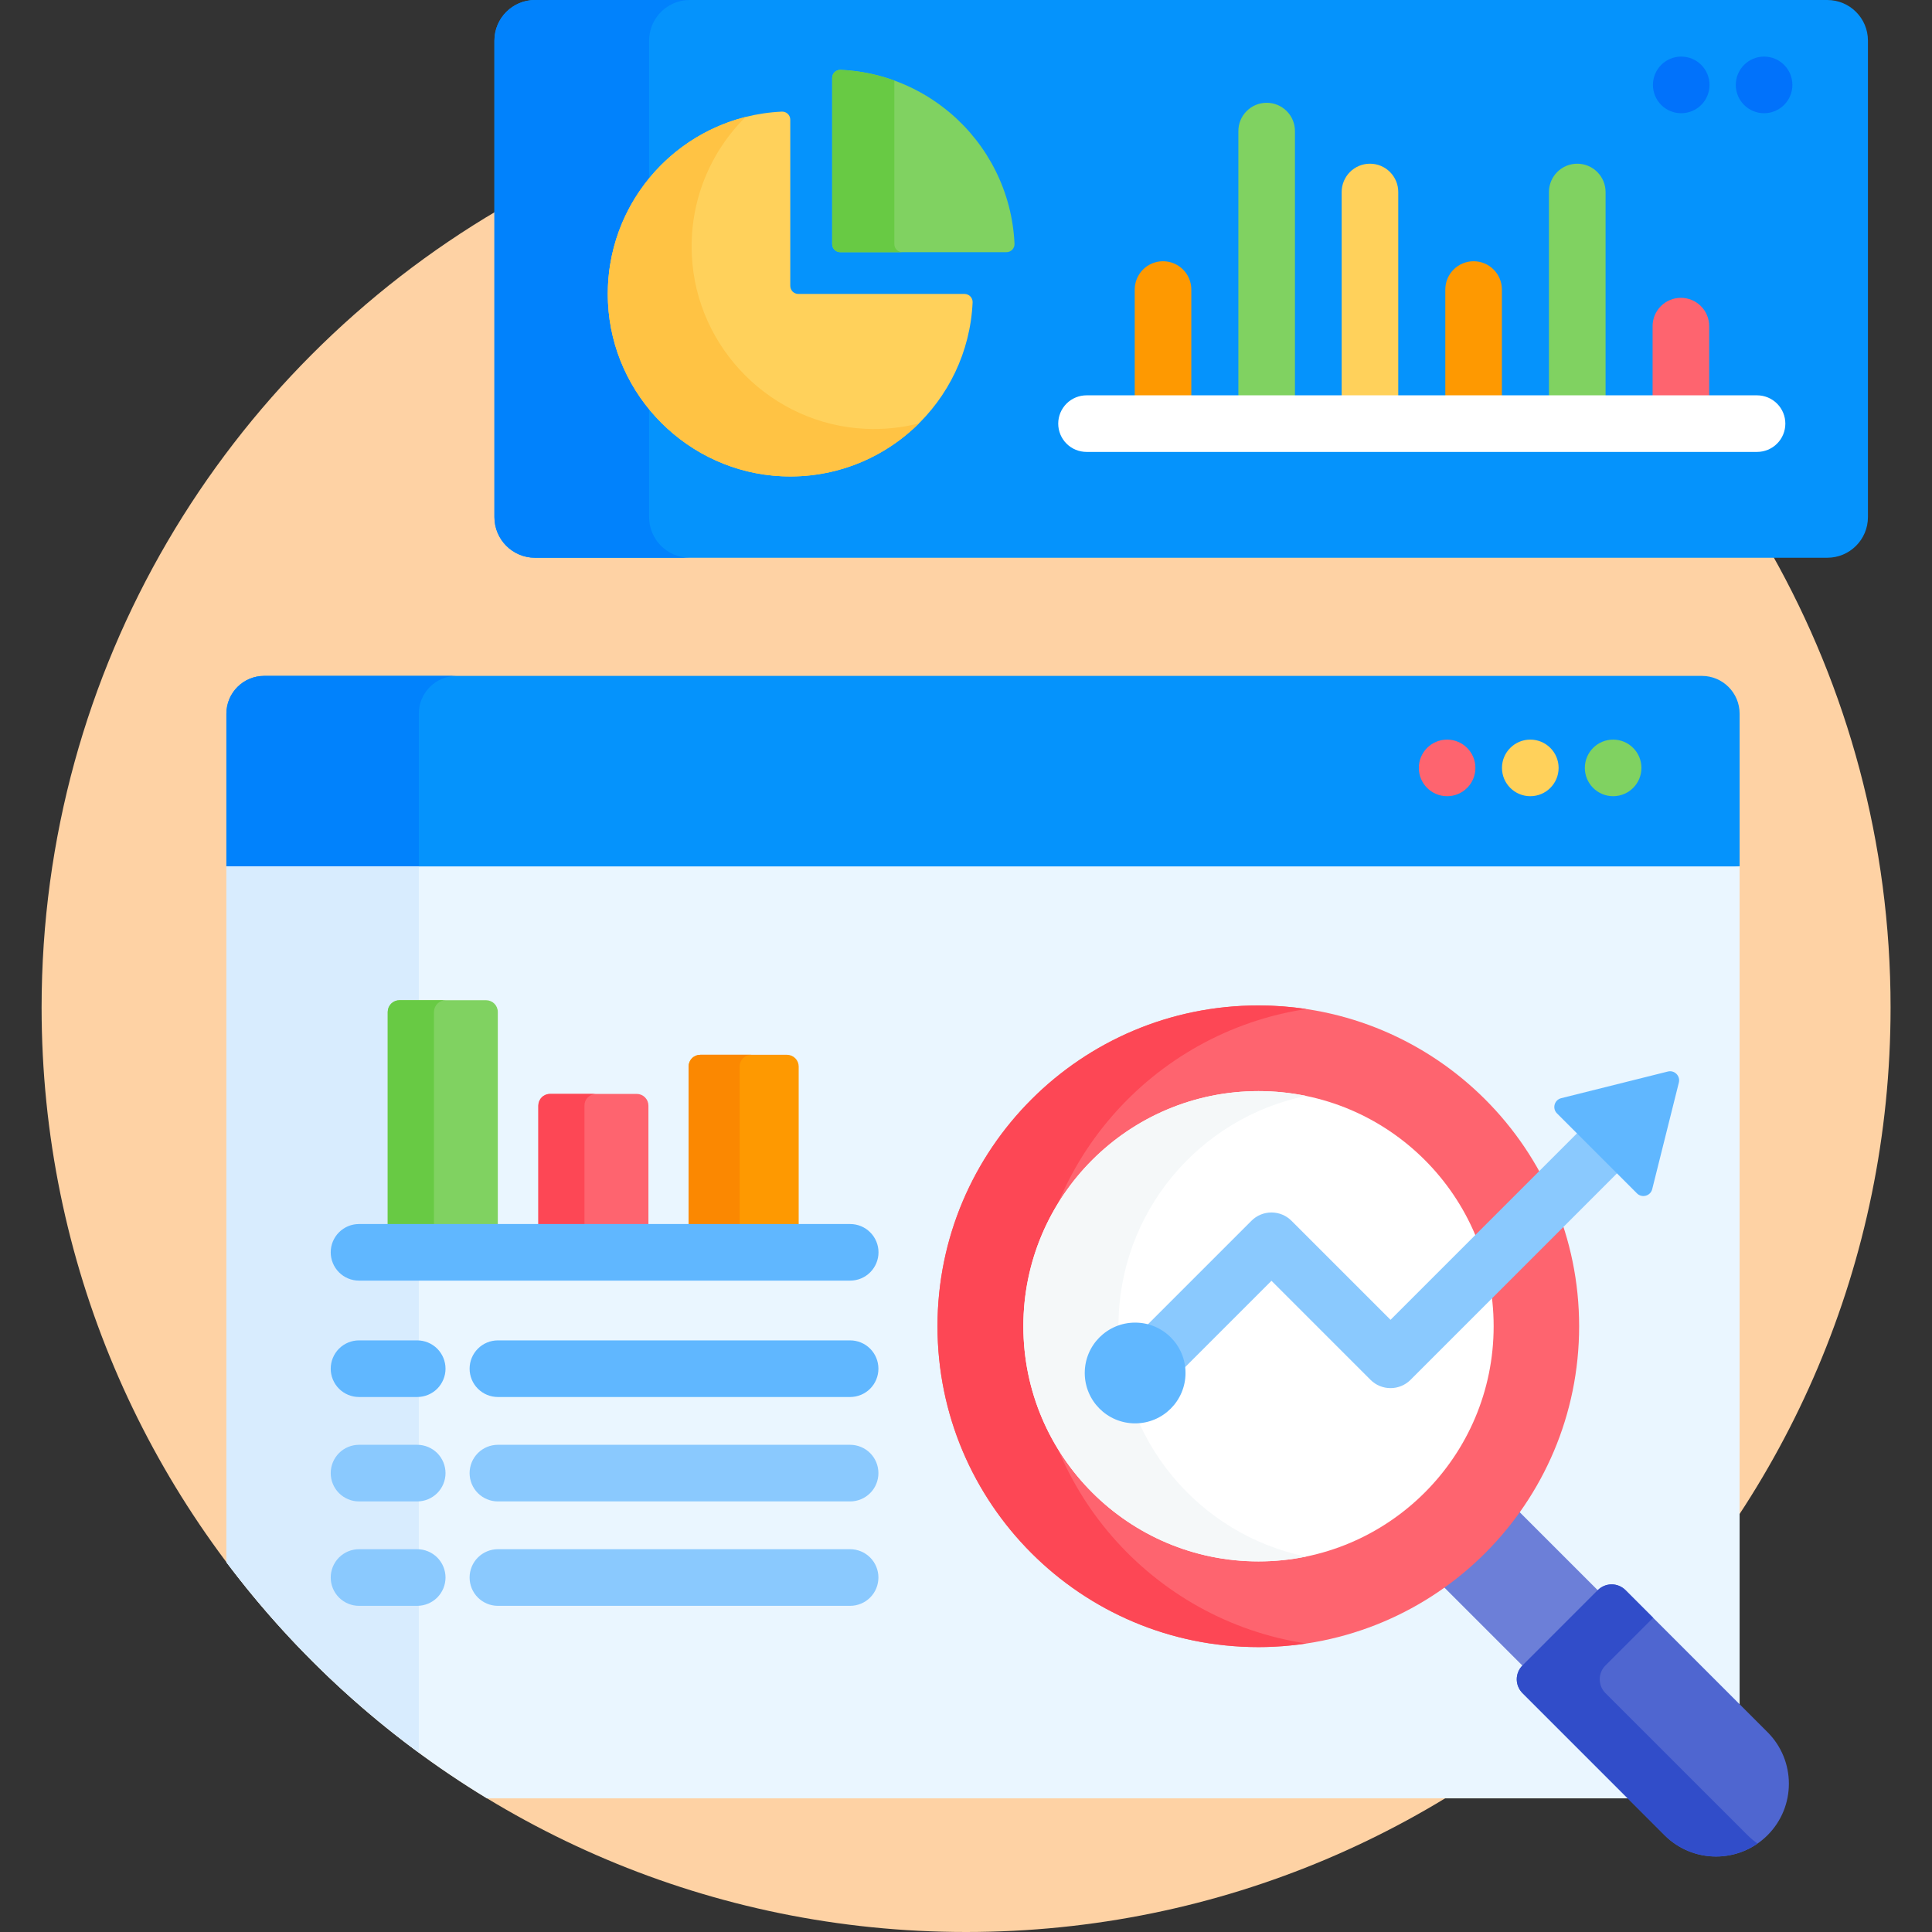 <svg width="45" height="45" viewBox="0 0 45 45" fill="none" xmlns="http://www.w3.org/2000/svg">
<rect x="0" y="0" width="45" height="45" fill="#333333" stroke="none"/>
<g clip-path="url(#clip0_2000_26785)">
<path d="M41.269 12.903H12.462C11.989 12.903 11.604 12.518 11.604 12.045V4.893C5.24 8.635 0.969 15.552 0.969 23.467C0.969 35.359 10.61 45 22.502 45C34.394 45 44.035 35.359 44.035 23.467C44.035 19.628 43.029 16.024 41.269 12.903Z" fill="#FED2A4"/>
<path d="M39.639 15.743H6.153C5.667 15.743 5.273 16.137 5.273 16.623V20.18L6.026 20.268H39.837L40.519 20.18V16.623C40.519 16.137 40.125 15.743 39.639 15.743Z" fill="#0593FC"/>
<path d="M9.755 16.623C9.755 16.137 10.149 15.743 10.635 15.743H6.153C5.667 15.743 5.273 16.137 5.273 16.623V20.18H9.755V16.623Z" fill="#0182FC"/>
<path d="M35.518 39.374C35.449 39.305 35.411 39.211 35.411 39.114C35.411 39.017 35.449 38.923 35.518 38.854L37.273 37.099C37.307 37.065 37.347 37.038 37.392 37.019C37.437 37.001 37.485 36.991 37.533 36.992C37.631 36.992 37.723 37.03 37.793 37.099L40.519 39.825V20.18H5.273V36.388C6.928 38.59 8.987 40.457 11.341 41.887H38.031L35.518 39.374Z" fill="#EAF6FF"/>
<path d="M9.755 20.18H5.273V36.388C6.543 38.077 8.053 39.571 9.755 40.823V20.18Z" fill="#D8ECFE"/>
<path d="M11.595 28.597V23.571C11.595 23.498 11.566 23.429 11.515 23.377C11.464 23.326 11.394 23.297 11.322 23.297H9.305C9.232 23.297 9.163 23.326 9.111 23.377C9.06 23.429 9.031 23.498 9.031 23.571V28.597H11.595Z" fill="#80D261"/>
<path d="M10.382 23.297H9.305C9.232 23.297 9.163 23.326 9.111 23.377C9.06 23.429 9.031 23.498 9.031 23.571V28.597H10.108V23.571C10.108 23.498 10.137 23.429 10.188 23.377C10.24 23.326 10.309 23.297 10.382 23.297Z" fill="#68CA44"/>
<path d="M15.103 28.598V25.752C15.103 25.68 15.074 25.61 15.023 25.559C14.972 25.508 14.902 25.479 14.83 25.479H12.812C12.74 25.479 12.67 25.508 12.619 25.559C12.568 25.61 12.539 25.68 12.539 25.752V28.598H15.103Z" fill="#FE646F"/>
<path d="M13.886 25.479H12.812C12.74 25.479 12.67 25.508 12.619 25.559C12.568 25.61 12.539 25.68 12.539 25.752V28.598H13.613V25.752C13.613 25.716 13.62 25.681 13.633 25.648C13.647 25.614 13.667 25.584 13.693 25.559C13.718 25.534 13.748 25.514 13.781 25.5C13.815 25.486 13.85 25.479 13.886 25.479Z" fill="#FD4755"/>
<path d="M18.603 28.597V24.841C18.603 24.769 18.574 24.699 18.523 24.648C18.472 24.597 18.402 24.568 18.33 24.568H16.312C16.24 24.568 16.17 24.597 16.119 24.648C16.068 24.699 16.039 24.769 16.039 24.841V28.597H18.603Z" fill="#FE9901"/>
<path d="M17.501 24.568H16.312C16.24 24.568 16.17 24.597 16.119 24.648C16.068 24.699 16.039 24.769 16.039 24.841V28.597H17.227V24.841C17.227 24.769 17.256 24.699 17.307 24.648C17.359 24.597 17.428 24.568 17.501 24.568Z" fill="#FB8801"/>
<path d="M37.274 37.099L35.333 35.158C34.85 35.837 34.257 36.43 33.578 36.913L35.519 38.854L37.274 37.099Z" fill="#6C7FD8"/>
<path d="M41.17 42.745C40.508 43.408 39.433 43.408 38.771 42.745L35.462 39.436C35.419 39.393 35.386 39.343 35.363 39.288C35.34 39.233 35.328 39.173 35.328 39.114C35.328 39.054 35.34 38.995 35.363 38.939C35.386 38.884 35.419 38.834 35.462 38.792L37.216 37.037C37.259 36.994 37.309 36.961 37.364 36.938C37.419 36.915 37.479 36.903 37.538 36.903C37.598 36.903 37.657 36.915 37.713 36.938C37.768 36.961 37.818 36.994 37.861 37.037L41.17 40.346C41.832 41.009 41.832 42.083 41.17 42.745Z" fill="#4F66D0"/>
<path d="M40.704 42.745L37.394 39.436C37.352 39.393 37.318 39.343 37.295 39.288C37.273 39.233 37.261 39.173 37.261 39.114C37.261 39.054 37.273 38.995 37.295 38.939C37.318 38.884 37.352 38.834 37.394 38.792L38.505 37.681L37.861 37.037C37.818 36.994 37.768 36.961 37.713 36.938C37.657 36.915 37.598 36.903 37.538 36.903C37.479 36.903 37.419 36.915 37.364 36.938C37.309 36.961 37.259 36.994 37.216 37.037L35.462 38.792C35.419 38.834 35.386 38.884 35.363 38.939C35.34 38.995 35.328 39.054 35.328 39.114C35.328 39.173 35.34 39.233 35.363 39.288C35.386 39.343 35.419 39.393 35.462 39.436L38.771 42.745C39.361 43.335 40.275 43.398 40.937 42.938C40.853 42.881 40.775 42.816 40.704 42.745Z" fill="#314DC9"/>
<path d="M29.309 38.364C33.436 38.364 36.781 35.018 36.781 30.891C36.781 26.764 33.436 23.419 29.309 23.419C25.182 23.419 21.836 26.764 21.836 30.891C21.836 35.018 25.182 38.364 29.309 38.364Z" fill="#FE646F"/>
<path d="M24.076 30.891C24.076 27.145 26.833 24.043 30.429 23.502C30.058 23.447 29.684 23.419 29.309 23.419C25.182 23.419 21.836 26.764 21.836 30.891C21.836 35.018 25.182 38.364 29.309 38.364C29.689 38.364 30.064 38.335 30.429 38.28C26.833 37.739 24.076 34.637 24.076 30.891Z" fill="#FD4755"/>
<path d="M29.313 36.368C32.338 36.368 34.79 33.916 34.79 30.891C34.79 27.866 32.338 25.414 29.313 25.414C26.288 25.414 23.836 27.866 23.836 30.891C23.836 33.916 26.288 36.368 29.313 36.368Z" fill="white"/>
<path d="M26.051 30.891C26.051 28.245 27.926 26.038 30.42 25.526C30.056 25.451 29.685 25.414 29.313 25.414C26.288 25.414 23.836 27.866 23.836 30.891C23.836 33.916 26.288 36.368 29.313 36.368C29.692 36.368 30.063 36.33 30.42 36.256C27.926 35.744 26.051 33.537 26.051 30.891Z" fill="#F5F8F9"/>
<path d="M36.792 26.337L32.388 30.741L30.081 28.434C29.957 28.31 29.79 28.241 29.615 28.241C29.44 28.241 29.272 28.31 29.149 28.434L26.664 30.919C27.137 31.021 27.495 31.432 27.518 31.929L29.615 29.832L31.922 32.139C32.046 32.263 32.213 32.332 32.388 32.332C32.563 32.332 32.73 32.263 32.854 32.139L37.724 27.269L36.792 26.337Z" fill="#8AC9FE"/>
<path d="M38.847 24.958L36.363 25.579C36.204 25.619 36.149 25.817 36.265 25.933L38.128 27.796C38.244 27.912 38.443 27.857 38.483 27.698L39.104 25.214C39.142 25.059 39.002 24.919 38.847 24.958Z" fill="#60B7FF"/>
<path d="M26.439 33.153C27.087 33.153 27.613 32.628 27.613 31.979C27.613 31.331 27.087 30.806 26.439 30.806C25.791 30.806 25.266 31.331 25.266 31.979C25.266 32.628 25.791 33.153 26.439 33.153Z" fill="#60B7FF"/>
<path d="M19.802 29.828H8.362C8.187 29.828 8.02 29.759 7.896 29.635C7.773 29.511 7.703 29.344 7.703 29.169C7.703 28.994 7.773 28.826 7.896 28.703C8.02 28.579 8.187 28.51 8.362 28.51H19.802C19.977 28.51 20.145 28.579 20.268 28.703C20.392 28.826 20.462 28.994 20.462 29.169C20.462 29.344 20.392 29.511 20.268 29.635C20.145 29.759 19.977 29.828 19.802 29.828ZM9.717 32.539H8.362C8.187 32.539 8.02 32.469 7.896 32.346C7.773 32.222 7.703 32.054 7.703 31.88C7.703 31.705 7.773 31.537 7.896 31.413C8.02 31.29 8.187 31.22 8.362 31.22H9.717C9.892 31.22 10.06 31.29 10.184 31.413C10.307 31.537 10.377 31.705 10.377 31.88C10.377 32.054 10.307 32.222 10.184 32.346C10.06 32.469 9.892 32.539 9.717 32.539Z" fill="#60B7FF"/>
<path d="M9.717 34.971H8.362C8.187 34.971 8.02 34.901 7.896 34.778C7.773 34.654 7.703 34.486 7.703 34.312C7.703 34.137 7.773 33.969 7.896 33.845C8.02 33.722 8.187 33.652 8.362 33.652H9.717C9.892 33.652 10.06 33.722 10.184 33.845C10.307 33.969 10.377 34.137 10.377 34.312C10.377 34.486 10.307 34.654 10.184 34.778C10.06 34.901 9.892 34.971 9.717 34.971ZM9.717 37.403H8.362C8.187 37.403 8.02 37.333 7.896 37.21C7.773 37.086 7.703 36.918 7.703 36.743C7.703 36.569 7.773 36.401 7.896 36.277C8.02 36.154 8.187 36.084 8.362 36.084H9.717C9.892 36.084 10.06 36.154 10.184 36.277C10.307 36.401 10.377 36.569 10.377 36.743C10.377 36.918 10.307 37.086 10.184 37.21C10.06 37.333 9.892 37.403 9.717 37.403Z" fill="#8AC9FE"/>
<path d="M19.801 32.539H11.597C11.422 32.539 11.254 32.469 11.131 32.346C11.007 32.222 10.938 32.054 10.938 31.879C10.938 31.705 11.007 31.537 11.131 31.413C11.254 31.29 11.422 31.22 11.597 31.22H19.801C19.976 31.22 20.144 31.29 20.267 31.413C20.391 31.537 20.46 31.705 20.46 31.879C20.46 32.054 20.391 32.222 20.267 32.346C20.144 32.469 19.976 32.539 19.801 32.539Z" fill="#60B7FF"/>
<path d="M19.801 34.971H11.597C11.422 34.971 11.254 34.901 11.131 34.778C11.007 34.654 10.938 34.486 10.938 34.312C10.938 34.137 11.007 33.969 11.131 33.845C11.254 33.722 11.422 33.652 11.597 33.652H19.801C19.976 33.652 20.144 33.722 20.267 33.845C20.391 33.969 20.46 34.137 20.46 34.312C20.46 34.486 20.391 34.654 20.267 34.778C20.144 34.901 19.976 34.971 19.801 34.971ZM19.801 37.403H11.597C11.422 37.403 11.254 37.333 11.131 37.21C11.007 37.086 10.938 36.918 10.938 36.743C10.938 36.569 11.007 36.401 11.131 36.277C11.254 36.154 11.422 36.084 11.597 36.084H19.801C19.976 36.084 20.144 36.154 20.267 36.277C20.391 36.401 20.46 36.569 20.46 36.743C20.46 36.918 20.391 37.086 20.267 37.21C20.144 37.333 19.976 37.403 19.801 37.403Z" fill="#8AC9FE"/>
<path d="M42.561 12.991H12.462C11.939 12.991 11.516 12.567 11.516 12.044V0.946C11.516 0.424 11.939 0 12.462 0H42.561C43.084 0 43.508 0.424 43.508 0.946V12.044C43.508 12.567 43.084 12.991 42.561 12.991Z" fill="#0593FC"/>
<path d="M15.119 12.044V0.946C15.119 0.424 15.543 0 16.066 0H12.462C11.939 0 11.516 0.424 11.516 0.946V12.044C11.516 12.567 11.939 12.991 12.462 12.991H16.066C15.543 12.991 15.119 12.567 15.119 12.044Z" fill="#0182FC"/>
<path d="M18.211 2.6C15.888 2.706 14.052 4.675 14.161 7.047C14.261 9.225 16.029 10.993 18.207 11.093C20.579 11.202 22.548 9.366 22.654 7.043C22.655 7.018 22.651 6.992 22.642 6.969C22.633 6.945 22.62 6.923 22.602 6.905C22.585 6.886 22.564 6.872 22.54 6.862C22.517 6.852 22.492 6.847 22.466 6.846H18.595C18.57 6.847 18.546 6.842 18.523 6.832C18.5 6.823 18.48 6.809 18.462 6.792C18.445 6.774 18.431 6.753 18.422 6.731C18.412 6.708 18.407 6.684 18.407 6.659V2.788C18.407 2.762 18.402 2.737 18.392 2.714C18.382 2.69 18.368 2.669 18.349 2.652C18.331 2.634 18.309 2.62 18.285 2.612C18.262 2.603 18.236 2.599 18.211 2.6Z" fill="#FFD15B"/>
<path d="M20.16 9.988C17.982 9.888 16.214 8.12 16.114 5.942C16.056 4.683 16.546 3.538 17.366 2.724C15.46 3.204 14.065 4.971 14.161 7.048C14.261 9.225 16.029 10.993 18.207 11.093C19.454 11.151 20.59 10.669 21.402 9.863C20.997 9.965 20.578 10.007 20.16 9.988Z" fill="#FFC344"/>
<path d="M23.442 5.874C23.467 5.874 23.492 5.869 23.515 5.859C23.539 5.849 23.56 5.834 23.578 5.816C23.595 5.797 23.609 5.776 23.618 5.752C23.627 5.728 23.631 5.703 23.63 5.677C23.574 4.458 23.005 3.373 22.134 2.633C21.439 2.042 20.551 1.671 19.579 1.627C19.554 1.626 19.528 1.63 19.505 1.639C19.481 1.648 19.459 1.662 19.441 1.679C19.422 1.697 19.408 1.718 19.398 1.741C19.388 1.764 19.383 1.79 19.383 1.815V5.686C19.383 5.79 19.467 5.874 19.57 5.874L23.442 5.874Z" fill="#80D261"/>
<path d="M20.831 5.686V1.876C20.428 1.73 20.006 1.646 19.579 1.627C19.554 1.626 19.528 1.63 19.505 1.639C19.481 1.648 19.459 1.662 19.441 1.679C19.422 1.697 19.408 1.718 19.398 1.741C19.388 1.764 19.383 1.79 19.383 1.815V5.686C19.383 5.79 19.467 5.874 19.57 5.874H21.018C20.994 5.874 20.969 5.869 20.947 5.86C20.924 5.85 20.903 5.836 20.886 5.819C20.868 5.802 20.855 5.781 20.845 5.758C20.836 5.735 20.831 5.711 20.831 5.686Z" fill="#68CA44"/>
<path d="M27.748 9.296V6.744C27.748 6.569 27.679 6.402 27.555 6.278C27.431 6.154 27.264 6.085 27.089 6.085C26.914 6.085 26.746 6.154 26.623 6.278C26.499 6.402 26.43 6.569 26.43 6.744V9.296H27.748Z" fill="#FE9901"/>
<path d="M30.162 9.296V3.053C30.162 2.878 30.093 2.71 29.969 2.587C29.845 2.463 29.678 2.394 29.503 2.394C29.328 2.394 29.16 2.463 29.037 2.587C28.913 2.71 28.844 2.878 28.844 3.053V9.296H30.162Z" fill="#80D261"/>
<path d="M32.568 9.296V4.472C32.568 4.297 32.499 4.13 32.375 4.006C32.252 3.882 32.084 3.813 31.909 3.813C31.734 3.813 31.567 3.882 31.443 4.006C31.32 4.13 31.25 4.297 31.25 4.472V9.296H32.568Z" fill="#FFD15B"/>
<path d="M34.982 9.296V6.744C34.982 6.569 34.913 6.402 34.789 6.278C34.666 6.154 34.498 6.085 34.323 6.085C34.148 6.085 33.981 6.154 33.857 6.278C33.733 6.402 33.664 6.569 33.664 6.744V9.296H34.982Z" fill="#FE9901"/>
<path d="M37.397 9.296V4.472C37.397 4.297 37.327 4.13 37.203 4.006C37.08 3.882 36.912 3.813 36.737 3.813C36.562 3.813 36.395 3.882 36.271 4.006C36.148 4.13 36.078 4.297 36.078 4.472V9.296H37.397Z" fill="#80D261"/>
<path d="M39.81 9.296V7.596C39.81 7.421 39.741 7.253 39.617 7.13C39.494 7.006 39.326 6.937 39.151 6.937C38.977 6.937 38.809 7.006 38.685 7.13C38.562 7.253 38.492 7.421 38.492 7.596V9.296H39.81Z" fill="#FE646F"/>
<path d="M40.925 10.526H25.308C25.133 10.526 24.965 10.457 24.841 10.333C24.718 10.21 24.648 10.042 24.648 9.867C24.648 9.692 24.718 9.525 24.841 9.401C24.965 9.277 25.133 9.208 25.308 9.208H40.925C41.012 9.208 41.097 9.225 41.177 9.258C41.257 9.291 41.33 9.34 41.391 9.401C41.452 9.462 41.501 9.535 41.534 9.615C41.567 9.695 41.584 9.781 41.584 9.867C41.584 9.954 41.567 10.039 41.534 10.119C41.501 10.199 41.453 10.272 41.391 10.333C41.33 10.395 41.257 10.443 41.177 10.476C41.097 10.509 41.012 10.526 40.925 10.526Z" fill="white"/>
<path d="M33.706 18.545C34.07 18.545 34.365 18.25 34.365 17.886C34.365 17.522 34.07 17.227 33.706 17.227C33.342 17.227 33.047 17.522 33.047 17.886C33.047 18.25 33.342 18.545 33.706 18.545Z" fill="#FE646F"/>
<path d="M35.644 18.545C36.008 18.545 36.303 18.25 36.303 17.886C36.303 17.522 36.008 17.227 35.644 17.227C35.279 17.227 34.984 17.522 34.984 17.886C34.984 18.25 35.279 18.545 35.644 18.545Z" fill="#FFD15B"/>
<path d="M37.573 18.545C37.937 18.545 38.232 18.25 38.232 17.886C38.232 17.522 37.937 17.227 37.573 17.227C37.209 17.227 36.914 17.522 36.914 17.886C36.914 18.25 37.209 18.545 37.573 18.545Z" fill="#80D261"/>
<path d="M41.089 2.637C41.453 2.637 41.748 2.342 41.748 1.978C41.748 1.613 41.453 1.318 41.089 1.318C40.725 1.318 40.43 1.613 40.43 1.978C40.43 2.342 40.725 2.637 41.089 2.637Z" fill="#0172FB"/>
<path d="M39.159 2.637C39.523 2.637 39.818 2.342 39.818 1.978C39.818 1.613 39.523 1.318 39.159 1.318C38.795 1.318 38.5 1.613 38.5 1.978C38.5 2.342 38.795 2.637 39.159 2.637Z" fill="#0172FB"/>
</g>
<defs>
<clipPath id="clip0_2000_26785">
<rect width="45" height="45" fill="white"/>
</clipPath>
</defs>
</svg>
